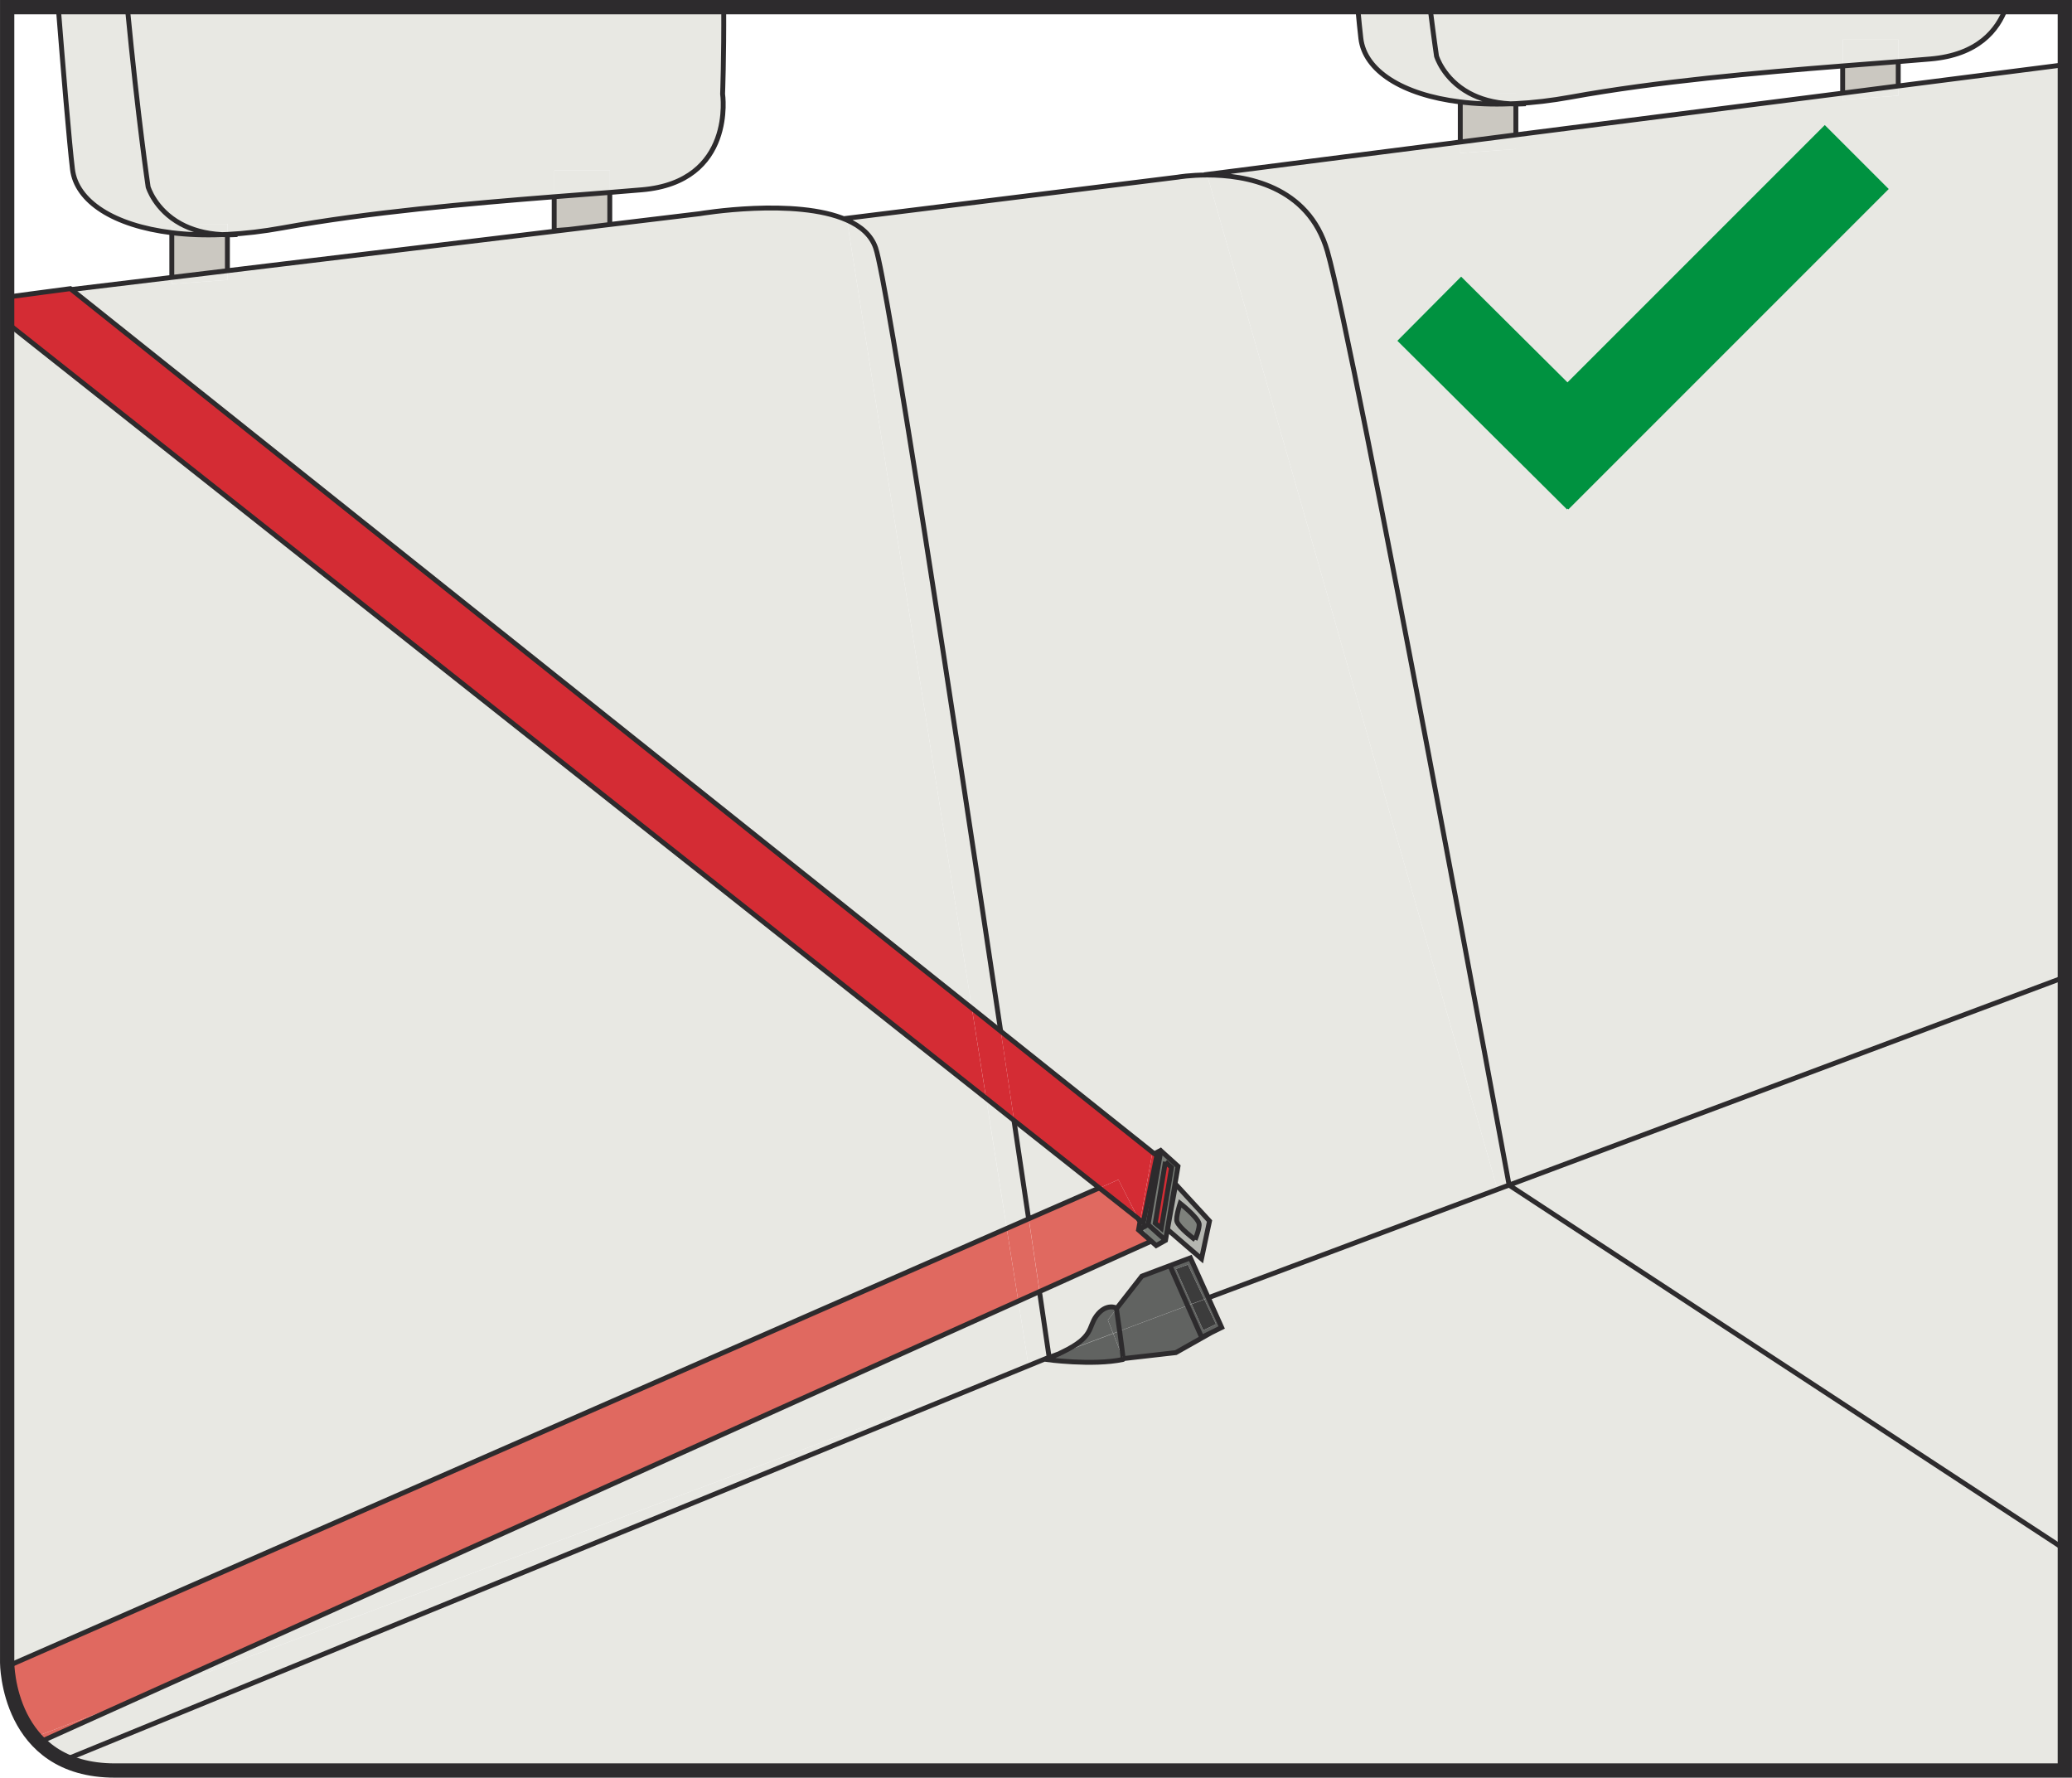 <?xml version="1.0" encoding="UTF-8"?>
<!DOCTYPE svg PUBLIC "-//W3C//DTD SVG 1.1//EN" "http://www.w3.org/Graphics/SVG/1.1/DTD/svg11.dtd">
<!-- Creator: CorelDRAW 2017 -->
<svg xmlns="http://www.w3.org/2000/svg" xml:space="preserve" width="32.337mm" height="27.74mm" version="1.1" style="shape-rendering:geometricPrecision; text-rendering:geometricPrecision; image-rendering:optimizeQuality; fill-rule:evenodd; clip-rule:evenodd"
viewBox="0 0 330.59 283.6"
 xmlns:xlink="http://www.w3.org/1999/xlink">
 <defs>
  <style type="text/css">
   <![CDATA[
    .str2 {stroke:#009240;stroke-width:14.43;stroke-miterlimit:4}
    .str1 {stroke:#2D2B2D;stroke-width:2.28;stroke-miterlimit:4}
    .str0 {stroke:#2D2B2D;stroke-width:0.78;stroke-miterlimit:22.926}
    .fil12 {fill:none;fill-rule:nonzero}
    .fil3 {fill:#C6C7C8;fill-rule:nonzero}
    .fil2 {fill:#898A8C;fill-rule:nonzero}
    .fil11 {fill:#C56158;fill-rule:nonzero}
    .fil10 {fill:#E06960;fill-rule:nonzero}
    .fil9 {fill:#D42C34;fill-rule:nonzero}
    .fil0 {fill:#E8E8E3;fill-rule:nonzero}
    .fil1 {fill:#CBC8C1;fill-rule:nonzero}
    .fil6 {fill:#B5B7B1;fill-rule:nonzero}
    .fil7 {fill:#7E817C;fill-rule:nonzero}
    .fil8 {fill:#787D77;fill-rule:nonzero}
    .fil4 {fill:#616361;fill-rule:nonzero}
    .fil5 {fill:#3C3C3C;fill-rule:nonzero}
   ]]>
  </style>
 </defs>
 <g id="Слой_x0020_1">
  <path class="fil0" d="M10.24 280.82l156.36 -63.96 2.52 -0.94c-0.65,0.3 -1.41,0.63 -2.28,0.97 0,0 7.52,1.04 12.35,0 0.01,0 0.01,-0.05 0.01,-0.13l8.42 -0.96 5.67 -3.2 1.64 -0.81 -2.13 -4.74 46.12 -17.28 1.87 -0.7 88.65 58.08 0 35.31 -311.12 0 0 0c-3.28,0 -5.93,-0.63 -8.08,-1.64z"/>
  <polygon class="fil0" points="329.45,247.15 240.8,189.07 329.45,155.89 "/>
  <path class="fil0" d="M329.45 155.89l-88.65 33.18c0,0 -24.59,-133.68 -29,-148.99 -3.03,-10.51 -13.15,-12.16 -19.19,-12.15l-0.03 -0.1 40.41 -5.17 0 1.76 8.87 -0.64 0 -2.25 52.15 -6.66 0 1.04 8.87 -0.64 0 -1.53 26.58 -3.4 0 145.56z"/>
  <path class="fil0" d="M320.09 1.14c-1.32,3.71 -4.53,7.63 -12.11,8.27 -1.61,0.14 -3.31,0.27 -5.1,0.42l0 -3.51 -8.87 0 0 4.2c-13.52,1.07 -29.63,2.47 -43.38,4.97 -3.07,0.56 -6.01,0.9 -8.77,1.04l0 -1.69 -7.43 0c-4.15,-2.25 -5.21,-5.89 -5.21,-5.89 0,0 -0.41,-2.77 -1.04,-7.81l91.91 0z"/>
  <polygon class="fil0" points="302.88,13.73 302.88,15.26 294.01,15.9 294.01,14.86 "/>
  <path class="fil1" d="M302.88 9.82l0 3.9 -8.87 1.14 0 -4.35c3.11,-0.24 6.1,-0.48 8.87,-0.69z"/>
  <path class="fil0" d="M302.88 6.32l0 3.51c-2.77,0.21 -5.76,0.45 -8.87,0.69l0 -4.2 8.87 0z"/>
  <polygon class="fil0" points="241.86,21.53 241.86,23.78 232.99,24.42 232.99,22.66 "/>
  <path class="fil1" d="M241.86 16.58l0 4.94 -8.87 1.14 0 -6.41c2.45,0.3 5.13,0.42 8.02,0.3 0.28,0.02 0.56,0.03 0.85,0.03z"/>
  <path class="fil2" d="M241.86 16.52l0 0.06c-0.29,0 -0.57,-0.01 -0.85,-0.03 0.28,0 0.56,-0.01 0.85,-0.03z"/>
  <path class="fil0" d="M241.86 14.83l0 1.69c-0.29,0.02 -0.57,0.03 -0.85,0.03 -2.78,-0.14 -4.93,-0.82 -6.59,-1.72l7.43 0z"/>
  <path class="fil0" d="M240.8 189.07l-1.87 0.7 -46.32 -161.84c6.04,-0.01 16.16,1.64 19.19,12.15 4.41,15.31 29,148.99 29,148.99z"/>
  <path class="fil0" d="M241.01 16.55c-2.89,0.12 -5.58,0 -8.02,-0.3l0 -1.42 1.44 0c1.66,0.9 3.8,1.58 6.59,1.72z"/>
  <path class="fil0" d="M192.61 27.93l46.32 161.84 -46.13 17.26 -2.85 -6.34 0.66 -0.79 1.11 0.96 1.28 -6.03 -5.4 -5.87 -1.31 7.21 -0.02 0 1.7 -10.09 -2.72 -2.46 -0.06 -0.06 -0.97 0.52 -24.54 -19.58c-7.53,-50.31 -18.12,-119.72 -19.95,-124.95 -0.71,-2.06 -2.4,-3.48 -4.6,-4.45l-0.04 -0.27 52.86 -6.57c0,0 1.91,-0.34 4.66,-0.34z"/>
  <polygon class="fil3" points="238.93,189.77 192.81,207.04 192.8,207.02 "/>
  <path class="fil0" d="M234.43 14.83l-1.44 0 0 1.42c-9.29,-1.14 -15.24,-5.01 -15.85,-10.12 -0.14,-1.16 -0.31,-2.89 -0.51,-5l11.54 0c0.63,5.04 1.04,7.81 1.04,7.81 0,0 1.06,3.63 5.21,5.89z"/>
  <polygon class="fil2" points="192.81,207.04 194.94,211.78 193.3,212.6 194.6,211.86 192.63,207.11 "/>
  <polygon class="fil4" points="192.63,207.11 194.6,211.86 193.3,212.6 191.75,213.37 189.5,208.29 190.12,208.05 191.98,212.23 194.02,211.25 192.15,207.3 "/>
  <polygon class="fil5" points="192.15,207.3 194.02,211.25 191.98,212.23 190.12,208.05 "/>
  <path class="fil4" d="M193.3 212.6l-5.67 3.2 -8.42 0.96c-0.03,-0.52 -0.3,-2.54 -0.55,-4.42l10.84 -4.06 2.25 5.08 1.55 -0.77z"/>
  <path class="fil6" d="M190.7 197.82c0,0 0.8,-1.95 0.63,-2.59 -0.29,-1.08 -3.02,-3.22 -3.02,-3.22 0,0 -0.73,2.19 -0.51,2.89 0.31,0.98 2.9,2.92 2.9,2.92zm-3.1 -8.86l5.4 5.87 -1.28 6.03 -1.11 -0.96 -4.32 -3.73 1.31 -7.21z"/>
  <polygon class="fil2" points="192.8,207.02 192.81,207.04 192.63,207.11 192.62,207.09 "/>
  <polygon class="fil2" points="189.95,200.68 192.8,207.02 192.62,207.09 "/>
  <polygon class="fil4" points="192.62,207.09 192.63,207.11 192.15,207.3 192.14,207.28 "/>
  <polygon class="fil4" points="189.95,200.68 192.62,207.09 192.14,207.28 189.53,201.74 187.61,202.45 190.11,208.03 189.49,208.27 186.68,201.92 "/>
  <polygon class="fil4" points="192.14,207.28 192.15,207.3 190.12,208.05 190.11,208.03 "/>
  <polygon class="fil5" points="189.53,201.74 192.14,207.28 190.11,208.03 187.61,202.45 "/>
  <path class="fil7" d="M191.34 195.22c0.16,0.64 -0.63,2.59 -0.63,2.59 0,0 -2.59,-1.94 -2.9,-2.92 -0.22,-0.7 0.51,-2.89 0.51,-2.89 0,0 2.73,2.14 3.02,3.22z"/>
  <path class="fil0" d="M190.62 199.9l-0.66 0.79 -3.27 1.23 -4.47 1.68 -4.06 5.21c0,-0.07 -0.01,-0.11 -0.01,-0.11 0,0 -1.62,-0.85 -3.19,1.27 -1.36,1.85 -0.33,3.31 -5.45,5.78 -0.01,0 -0.03,0.01 -0.04,0.02l-2.05 0.77c0,0 -0.57,-3.88 -1.54,-10.48l17.64 -7.95 -0.23 -0.45 1.21 1.07 1.49 -0.83 0.29 -1.73 0.02 0 4.32 3.73z"/>
  <polygon class="fil4" points="190.11,208.03 190.12,208.05 189.5,208.29 189.49,208.27 "/>
  <path class="fil4" d="M189.49 208.27l0.01 0.02 -10.84 4.06c-0.01,-0.01 -0.01,-0.01 -0.01,-0.02l10.84 -4.06z"/>
  <path class="fil4" d="M186.68 201.92l2.81 6.35 -10.84 4.06c-0.22,-1.61 -0.43,-3.12 -0.5,-3.52l4.06 -5.21 4.47 -1.68z"/>
  <path class="fil8" d="M185.29 195.94l1.64 -9.69 -0.99 -0.91 -1.62 9.8 0.97 0.81zm2.68 -9.87l-1.7 10.09 -0.29 1.73 -2.78 -2.51 2.03 -11.75 0.02 -0.02 2.72 2.46z"/>
  <polygon class="fil9" points="186.93,186.25 185.29,195.94 184.32,195.14 185.94,185.34 "/>
  <polygon class="fil8" points="185.99,197.9 184.49,198.72 183.28,197.65 182.37,195.86 183.2,195.39 "/>
  <polygon class="fil8" points="185.2,183.56 185.25,183.62 185.23,183.64 183.2,195.39 182.37,195.86 181.9,194.95 181.94,194.7 182.41,195.07 184.57,184.37 184.22,184.08 "/>
  <polygon class="fil9" points="184.57,184.37 182.41,195.07 181.94,194.7 183.78,184.33 184.22,184.08 "/>
  <path class="fil9" d="M184.22 184.08l-0.44 0.24 -1.84 10.37 -0.29 -0.23 -3.21 -6.26 -3.03 1.33 -13.61 -10.77c-0.66,-4.52 -1.39,-9.29 -2.13,-14.26l24.54 19.58z"/>
  <path class="fil10" d="M183.28 197.65l0.23 0.45 -17.64 7.95c-0.48,-3.24 -1.07,-7.15 -1.72,-11.59l11.27 -4.93 6.24 4.93 0.25 0.49 -0.23 1.28 1.61 1.42z"/>
  <polygon class="fil8" points="182.37,195.86 183.28,197.65 181.67,196.23 "/>
  <polygon class="fil8" points="181.9,194.95 182.37,195.86 181.67,196.23 "/>
  <polygon class="fil3" points="181.94,194.7 181.9,194.95 181.65,194.47 "/>
  <polygon class="fil9" points="178.45,188.2 181.65,194.47 175.41,189.53 "/>
  <path class="fil4" d="M179.21 216.77c0,0.08 0,0.13 -0.01,0.13 -4.83,1.04 -12.35,0 -12.35,0 0.87,-0.34 1.63,-0.67 2.28,-0.97l8.48 -3.18 1.58 4.02 0.02 0z"/>
  <path class="fil4" d="M179.21 216.77l-0.02 0 -1.58 -4.02 1.05 -0.4c0.25,1.88 0.52,3.9 0.55,4.42z"/>
  <path class="fil4" d="M178.66 212.35l-1.05 0.4 -0.01 -0.03 1.05 -0.39c0,0.01 0,0.01 0.01,0.02z"/>
  <path class="fil4" d="M178.65 212.33l-1.05 0.39 -0.84 -2.13 1.39 -1.79c0.07,0.41 0.28,1.91 0.5,3.52z"/>
  <path class="fil4" d="M178.15 208.8l-1.39 1.79 0.84 2.13 -8.1 3.03c5.12,-2.47 4.09,-3.92 5.45,-5.78 1.57,-2.13 3.19,-1.27 3.19,-1.27 0,0 0.01,0.04 0.01,0.11z"/>
  <path class="fil4" d="M177.6 212.72l0.01 0.03 -8.48 3.18c0.12,-0.06 0.23,-0.11 0.34,-0.16 0.01,-0.01 0.03,-0.02 0.04,-0.02l8.1 -3.03z"/>
  <path class="fil0" d="M161.81 178.76l13.61 10.77 -11.27 4.93c-0.69,-4.7 -1.48,-9.98 -2.34,-15.7z"/>
  <path class="fil3" d="M169.46 215.77c-0.11,0.05 -0.22,0.1 -0.34,0.16l-2.52 0.94 0.81 -0.33 2.05 -0.77z"/>
  <polygon class="fil3" points="167.41,216.53 166.6,216.86 164.09,217.81 164.08,217.78 "/>
  <path class="fil0" d="M167.41 216.53l-3.33 1.24 -1.61 -10.2 3.4 -1.53c0.97,6.6 1.54,10.48 1.54,10.48z"/>
  <path class="fil0" d="M166.6 216.86l-156.36 63.96c-1.61,-0.76 -2.94,-1.74 -4.03,-2.83l14.82 -6.67 143.05 -53.54 0.01 0.03 2.51 -0.94z"/>
  <path class="fil10" d="M165.87 206.05l-3.4 1.53 -1.84 -11.58 3.51 -1.54c0.66,4.44 1.24,8.34 1.72,11.59z"/>
  <path class="fil0" d="M164.15 194.47l-3.51 1.54 -3.29 -20.79 4.47 3.55c0.86,5.72 1.65,11 2.34,15.7z"/>
  <polygon class="fil0" points="162.47,207.58 164.08,217.78 21.03,271.31 "/>
  <path class="fil10" d="M160.63 196l1.84 11.58 -141.44 63.73 -15.59 5.83c-3.55,-4.16 -4.17,-9.54 -4.28,-11.29l159.47 -69.85z"/>
  <path class="fil9" d="M161.81 178.76l-4.47 -3.55 -2.28 -14.4 4.62 3.69c0.74,4.96 1.46,9.74 2.13,14.26z"/>
  <path class="fil0" d="M157.34 175.22l3.29 20.79 -159.47 69.85c-0.02,-0.37 -0.02,-0.58 -0.02,-0.58l0 -213.74 156.21 123.69z"/>
  <path class="fil0" d="M159.68 164.5l-4.62 -3.69 -19.93 -125.71c2.21,0.97 3.89,2.39 4.6,4.45 1.83,5.24 12.42,74.64 19.95,124.95z"/>
  <polygon class="fil9" points="155.06,160.81 157.34,175.22 1.14,51.53 1.14,47.42 11.41,46.19 "/>
  <path class="fil0" d="M135.13 35.1l19.93 125.71 -143.65 -114.63 16.01 -1.93 0 1.05 8.87 -0.64 0 -1.48 54.45 -6.57 6.57 -0.48 0 -0.32 14.37 -1.73c0,0 15.3,-2.6 23.46,1.01z"/>
  <path class="fil0" d="M115.49 1.14c0.04,8.15 -0.18,13.85 -0.18,13.85 0,0 2.08,14.03 -12.89,15.3 -1.61,0.14 -3.31,0.27 -5.1,0.42l0 -3.51 -8.87 0 0 4.2c-13.52,1.07 -29.63,2.47 -43.38,4.97 -3.07,0.56 -6.01,0.9 -8.77,1.04l0 -1.69 -7.43 0c-4.15,-2.25 -5.21,-5.89 -5.21,-5.89 0,0 -1.61,-10.84 -3.32,-28.69l95.16 0z"/>
  <polygon class="fil3" points="97.31,35.82 97.31,36.14 90.74,36.62 "/>
  <path class="fil1" d="M97.31 30.71l0 5.12 -6.57 0.8 -2.3 0.17 0 -5.39c3.11,-0.24 6.1,-0.48 8.87,-0.69z"/>
  <path class="fil0" d="M97.31 27.2l0 3.51c-2.77,0.21 -5.76,0.45 -8.87,0.69l0 -4.2 8.87 0z"/>
  <polygon class="fil0" points="36.29,43.19 36.29,44.66 27.42,45.3 27.42,44.25 "/>
  <path class="fil1" d="M36.29 37.47l0 5.72 -8.87 1.07 0 -7.12c2.46,0.3 5.13,0.42 8.02,0.3 0.28,0.02 0.56,0.03 0.85,0.03z"/>
  <path class="fil2" d="M36.29 37.41l0 0.06c-0.29,0 -0.57,-0.01 -0.85,-0.03 0.28,0 0.56,-0.01 0.85,-0.03z"/>
  <path class="fil0" d="M36.29 35.72l0 1.69c-0.29,0.02 -0.57,0.03 -0.85,0.03 -2.78,-0.14 -4.93,-0.82 -6.59,-1.72l7.43 0z"/>
  <path class="fil0" d="M35.44 37.44c-2.89,0.12 -5.56,0 -8.02,-0.3l0 -1.42 1.43 0c1.66,0.9 3.8,1.58 6.59,1.72z"/>
  <path class="fil0" d="M28.86 35.72l-1.43 0 0 1.42c-9.29,-1.14 -15.23,-5.01 -15.85,-10.12 -0.51,-4.23 -1.48,-15.94 -2.27,-25.88l11.02 0c1.71,17.85 3.32,28.69 3.32,28.69 0,0 1.06,3.63 5.21,5.89z"/>
  <path class="fil10" d="M21.03 271.31l-14.82 6.67c-0.27,-0.27 -0.53,-0.56 -0.78,-0.84l15.59 -5.83z"/>
  <polygon class="fil11" points="11.41,46.19 1.14,47.42 1.14,47.39 11.24,46.05 "/>
  <g>
   <path class="fil12 str0" d="M241.86 21.53l0 -4.94 0 -0.06m-8.87 -0.27l0 6.41m69.88 -8.94l0 -3.9m-8.87 0.69l0 4.35m26.08 -13.73c-1.32,3.71 -4.53,7.63 -12.11,8.27 -1.61,0.14 -3.31,0.27 -5.1,0.42 -2.77,0.21 -5.76,0.45 -8.87,0.69 -13.52,1.07 -29.63,2.47 -43.38,4.97 -3.07,0.56 -6.01,0.9 -8.77,1.04 -0.29,0.02 -0.57,0.03 -0.85,0.03 -2.89,0.12 -5.57,0 -8.02,-0.3 -9.29,-1.14 -15.24,-5.01 -15.85,-10.12 -0.14,-1.16 -0.31,-2.89 -0.51,-5m11.54 0c0.63,5.04 1.04,7.81 1.04,7.81 0,0 1.06,3.63 5.21,5.89 1.66,0.9 3.8,1.58 6.59,1.72 0.28,0.02 0.56,0.03 0.85,0.03 0.51,0.01 1.04,-0.01 1.6,-0.04m-207.17 26.64l0 -5.72 0 -0.06m-8.87 -0.27l0 7.12m69.88 -8.43l0 -5.12m-8.87 0.69l0 5.39 2.3 -0.17m150.06 152.45l88.65 58.09m-136.84 -219.23l-0.03 -0.1 40.41 -5.17 8.87 -1.14 52.15 -6.66 8.87 -1.14 26.58 -3.4m0 145.56l-88.65 33.18m-71.68 26.86l-2.52 0.94m-31.48 -181.76l-0.04 -0.27 52.86 -6.57c0,0 1.91,-0.34 4.66,-0.34 6.04,-0.01 16.16,1.64 19.19,12.15 4.41,15.31 29,148.99 29,148.99l-1.87 0.7 -46.12 17.28m-26.94 -0.99c0.97,6.61 1.54,10.48 1.54,10.48l-0.81 0.33 -156.36 63.96m151.56 -102.06c0.86,5.72 1.65,11 2.34,15.71m-152.74 -148.28l16.01 -1.93 8.87 -1.07 54.45 -6.57 6.57 -0.8 14.37 -1.73c0,0 15.3,-2.6 23.46,1.01 2.21,0.97 3.89,2.39 4.6,4.45 1.83,5.24 12.42,74.64 19.95,124.95m-44.19 -163.37c0.04,8.15 -0.18,13.85 -0.18,13.85 0,0 2.08,14.03 -12.89,15.3 -1.61,0.14 -3.31,0.27 -5.1,0.42 -2.77,0.21 -5.76,0.45 -8.87,0.69 -13.52,1.07 -29.63,2.47 -43.38,4.97 -3.07,0.56 -6.01,0.9 -8.77,1.04 -0.29,0.02 -0.57,0.03 -0.85,0.03 -2.89,0.12 -5.56,0 -8.02,-0.3 -9.29,-1.14 -15.23,-5.01 -15.85,-10.12 -0.51,-4.23 -1.48,-15.94 -2.27,-25.88m11.02 0c1.71,17.85 3.32,28.69 3.32,28.69 0,0 1.06,3.63 5.21,5.89 1.66,0.9 3.8,1.58 6.59,1.72 0.28,0.02 0.56,0.03 0.85,0.03 0.51,0.01 1.04,-0.01 1.6,-0.04m143.76 157.04l0.25 0.49m1.38 2.7l0.23 0.45 -17.64 7.95 -3.4 1.53 -141.44 63.73 -14.82 6.67m-5.06 -12.14l159.47 -69.85 3.51 -1.54 11.27 -4.93m17.89 23.07l-5.67 3.2 -8.42 0.96m-1.06 -7.96l4.06 -5.2 4.47 -1.68m0 0l2.81 6.35 0.01 0.02 2.25 5.08 1.55 -0.77 1.64 -0.81 -2.13 -4.74 -0.01 -0.02 -2.85 -6.34 -3.27 1.23m-17.55 14c-0.65,0.3 -1.41,0.63 -2.28,0.97 0,0 7.52,1.04 12.35,0 0.01,0 0.01,-0.05 0.01,-0.13 -0.03,-0.52 -0.3,-2.54 -0.55,-4.42 -0.01,-0.01 -0.01,-0.01 -0.01,-0.02 -0.22,-1.61 -0.43,-3.12 -0.5,-3.53 0,-0.07 -0.01,-0.11 -0.01,-0.11 0,0 -1.62,-0.85 -3.19,1.27 -1.36,1.86 -0.33,3.31 -5.45,5.78 -0.01,0 -0.03,0.01 -0.04,0.02 -0.11,0.05 -0.22,0.1 -0.34,0.16m15.1 -31.84l0.97 -0.52 0.06 0.06 2.72 2.46 -1.7 10.09 -0.29 1.73 -1.49 0.83 -1.21 -1.07 -1.61 -1.42 0.23 -1.28 0.04 -0.25m-0.27 1.53l0.69 -0.38 0.84 -0.47 2.03 -11.75m-2.03 11.75l2.78 2.5m4.63 2l1.11 0.96 1.28 -6.03 -5.4 -5.87 -1.31 7.21 4.32 3.73m0.09 -2.08c0,0 -2.59,-1.94 -2.9,-2.92 -0.22,-0.7 0.51,-2.89 0.51,-2.89 0,0 2.73,2.14 3.02,3.22 0.16,0.64 -0.63,2.59 -0.63,2.59"/>
  </g>
  <g>
   <polyline class="fil12 str0" points="185.94,185.34 186.93,186.25 185.29,195.94 184.32,195.14 185.94,185.34 "/>
  </g>
  <g>
   <path class="fil12 str0" d="M184.22 184.08l0.35 0.28 -2.16 10.7 -0.47 -0.37 -0.29 -0.23 -6.24 -4.93 -13.61 -10.77 -4.47 -3.55 -156.21 -123.69m0 -4.13l10.1 -1.34 0.17 0.14 143.65 114.63 4.62 3.69 24.54 19.58"/>
  </g>
  <path class="fil12 str1" d="M1.14 1.14l0 264.13c0,0 0,17.19 17.19,17.19l311.12 0 0 -281.32 -328.31 0z"/>
  <line class="fil12 str2" x1="228.04" y1="49.25" x2="255.1" y2= "76.15" />
  <line class="fil12 str2" x1="296.25" y1="25.05" x2="245.14" y2= "76.16" />
 </g>
</svg>
